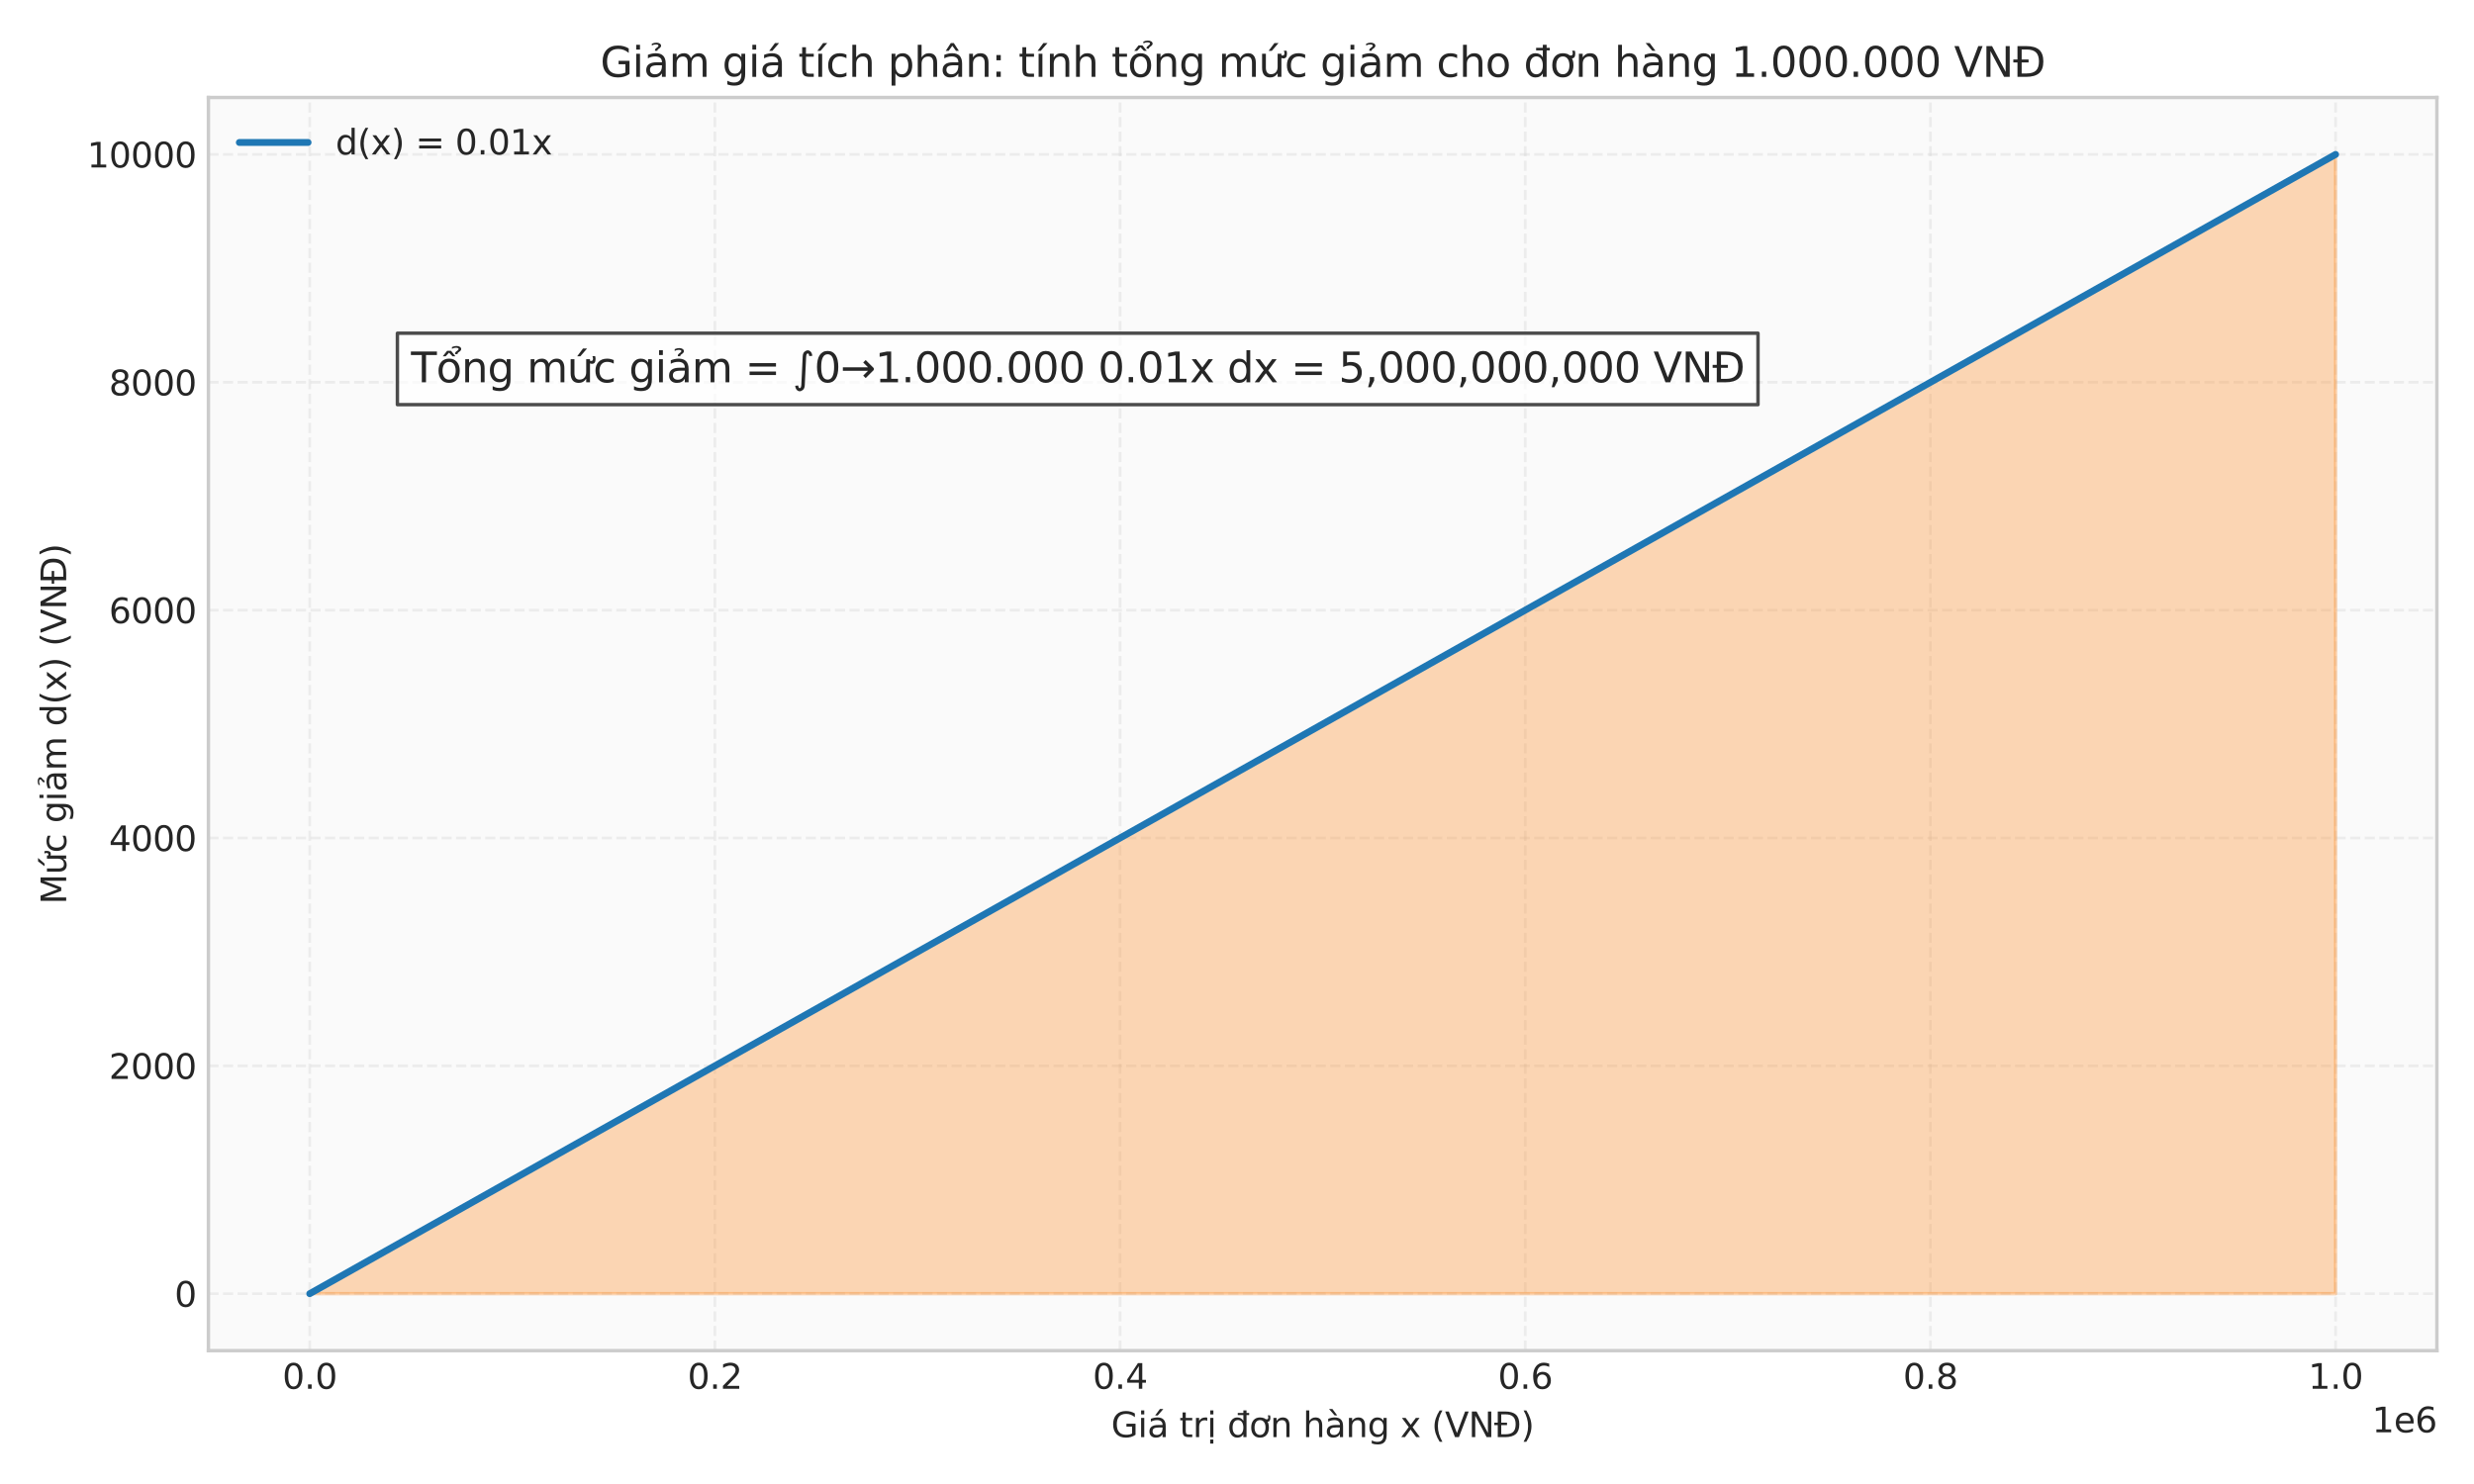 <?xml version="1.0" encoding="utf-8" standalone="no"?>
<!DOCTYPE svg PUBLIC "-//W3C//DTD SVG 1.1//EN"
  "http://www.w3.org/Graphics/SVG/1.1/DTD/svg11.dtd">
<svg xmlns:xlink="http://www.w3.org/1999/xlink" width="720pt" height="432pt" viewBox="0 0 720 432" xmlns="http://www.w3.org/2000/svg" version="1.1">
 <defs>
  <style type="text/css">*{stroke-linejoin: round; stroke-linecap: butt}</style>
 </defs>
 <g id="figure_1">
  <g id="patch_1">
   <path d="M 0 432 
L 720 432 
L 720 0 
L 0 0 
z
" style="fill: #ffffff"/>
  </g>
  <g id="axes_1">
   <g id="patch_2">
    <path d="M 60.656 393.18 
L 709.2 393.18 
L 709.2 28.376 
L 60.656 28.376 
z
" style="fill: #fafafa"/>
   </g>
   <g id="matplotlib.axis_1">
    <g id="xtick_1">
     <g id="line2d_1">
      <path d="M 90.136 393.18 
L 90.136 28.376 
" clip-path="url(#pb387851354)" style="fill: none; stroke-dasharray: 2.96,1.28; stroke-dashoffset: 0; stroke: #cccccc; stroke-opacity: 0.3; stroke-width: 0.8"/>
     </g>
     <g id="line2d_2"/>
     <g id="text_1">
      <!-- 0.0 -->
      <g style="fill: #262626" transform="translate(82.184 404.278) scale(0.1 -0.1)">
       <defs>
        <path id="DejaVuSans-30" d="M 2034 4250 
Q 1547 4250 1301 3770 
Q 1056 3291 1056 2328 
Q 1056 1369 1301 889 
Q 1547 409 2034 409 
Q 2525 409 2770 889 
Q 3016 1369 3016 2328 
Q 3016 3291 2770 3770 
Q 2525 4250 2034 4250 
z
M 2034 4750 
Q 2819 4750 3233 4129 
Q 3647 3509 3647 2328 
Q 3647 1150 3233 529 
Q 2819 -91 2034 -91 
Q 1250 -91 836 529 
Q 422 1150 422 2328 
Q 422 3509 836 4129 
Q 1250 4750 2034 4750 
z
" transform="scale(0.016)"/>
        <path id="DejaVuSans-2e" d="M 684 794 
L 1344 794 
L 1344 0 
L 684 0 
L 684 794 
z
" transform="scale(0.016)"/>
       </defs>
       <use xlink:href="#DejaVuSans-30"/>
       <use xlink:href="#DejaVuSans-2e" transform="translate(63.623 0)"/>
       <use xlink:href="#DejaVuSans-30" transform="translate(95.41 0)"/>
      </g>
     </g>
    </g>
    <g id="xtick_2">
     <g id="line2d_3">
      <path d="M 208.053 393.18 
L 208.053 28.376 
" clip-path="url(#pb387851354)" style="fill: none; stroke-dasharray: 2.96,1.28; stroke-dashoffset: 0; stroke: #cccccc; stroke-opacity: 0.3; stroke-width: 0.8"/>
     </g>
     <g id="line2d_4"/>
     <g id="text_2">
      <!-- 0.2 -->
      <g style="fill: #262626" transform="translate(200.101 404.278) scale(0.1 -0.1)">
       <defs>
        <path id="DejaVuSans-32" d="M 1228 531 
L 3431 531 
L 3431 0 
L 469 0 
L 469 531 
Q 828 903 1448 1529 
Q 2069 2156 2228 2338 
Q 2531 2678 2651 2914 
Q 2772 3150 2772 3378 
Q 2772 3750 2511 3984 
Q 2250 4219 1831 4219 
Q 1534 4219 1204 4116 
Q 875 4013 500 3803 
L 500 4441 
Q 881 4594 1212 4672 
Q 1544 4750 1819 4750 
Q 2544 4750 2975 4387 
Q 3406 4025 3406 3419 
Q 3406 3131 3298 2873 
Q 3191 2616 2906 2266 
Q 2828 2175 2409 1742 
Q 1991 1309 1228 531 
z
" transform="scale(0.016)"/>
       </defs>
       <use xlink:href="#DejaVuSans-30"/>
       <use xlink:href="#DejaVuSans-2e" transform="translate(63.623 0)"/>
       <use xlink:href="#DejaVuSans-32" transform="translate(95.41 0)"/>
      </g>
     </g>
    </g>
    <g id="xtick_3">
     <g id="line2d_5">
      <path d="M 325.97 393.18 
L 325.97 28.376 
" clip-path="url(#pb387851354)" style="fill: none; stroke-dasharray: 2.96,1.28; stroke-dashoffset: 0; stroke: #cccccc; stroke-opacity: 0.3; stroke-width: 0.8"/>
     </g>
     <g id="line2d_6"/>
     <g id="text_3">
      <!-- 0.4 -->
      <g style="fill: #262626" transform="translate(318.018 404.278) scale(0.1 -0.1)">
       <defs>
        <path id="DejaVuSans-34" d="M 2419 4116 
L 825 1625 
L 2419 1625 
L 2419 4116 
z
M 2253 4666 
L 3047 4666 
L 3047 1625 
L 3713 1625 
L 3713 1100 
L 3047 1100 
L 3047 0 
L 2419 0 
L 2419 1100 
L 313 1100 
L 313 1709 
L 2253 4666 
z
" transform="scale(0.016)"/>
       </defs>
       <use xlink:href="#DejaVuSans-30"/>
       <use xlink:href="#DejaVuSans-2e" transform="translate(63.623 0)"/>
       <use xlink:href="#DejaVuSans-34" transform="translate(95.41 0)"/>
      </g>
     </g>
    </g>
    <g id="xtick_4">
     <g id="line2d_7">
      <path d="M 443.887 393.18 
L 443.887 28.376 
" clip-path="url(#pb387851354)" style="fill: none; stroke-dasharray: 2.96,1.28; stroke-dashoffset: 0; stroke: #cccccc; stroke-opacity: 0.3; stroke-width: 0.8"/>
     </g>
     <g id="line2d_8"/>
     <g id="text_4">
      <!-- 0.6 -->
      <g style="fill: #262626" transform="translate(435.935 404.278) scale(0.1 -0.1)">
       <defs>
        <path id="DejaVuSans-36" d="M 2113 2584 
Q 1688 2584 1439 2293 
Q 1191 2003 1191 1497 
Q 1191 994 1439 701 
Q 1688 409 2113 409 
Q 2538 409 2786 701 
Q 3034 994 3034 1497 
Q 3034 2003 2786 2293 
Q 2538 2584 2113 2584 
z
M 3366 4563 
L 3366 3988 
Q 3128 4100 2886 4159 
Q 2644 4219 2406 4219 
Q 1781 4219 1451 3797 
Q 1122 3375 1075 2522 
Q 1259 2794 1537 2939 
Q 1816 3084 2150 3084 
Q 2853 3084 3261 2657 
Q 3669 2231 3669 1497 
Q 3669 778 3244 343 
Q 2819 -91 2113 -91 
Q 1303 -91 875 529 
Q 447 1150 447 2328 
Q 447 3434 972 4092 
Q 1497 4750 2381 4750 
Q 2619 4750 2861 4703 
Q 3103 4656 3366 4563 
z
" transform="scale(0.016)"/>
       </defs>
       <use xlink:href="#DejaVuSans-30"/>
       <use xlink:href="#DejaVuSans-2e" transform="translate(63.623 0)"/>
       <use xlink:href="#DejaVuSans-36" transform="translate(95.41 0)"/>
      </g>
     </g>
    </g>
    <g id="xtick_5">
     <g id="line2d_9">
      <path d="M 561.804 393.18 
L 561.804 28.376 
" clip-path="url(#pb387851354)" style="fill: none; stroke-dasharray: 2.96,1.28; stroke-dashoffset: 0; stroke: #cccccc; stroke-opacity: 0.3; stroke-width: 0.8"/>
     </g>
     <g id="line2d_10"/>
     <g id="text_5">
      <!-- 0.8 -->
      <g style="fill: #262626" transform="translate(553.852 404.278) scale(0.1 -0.1)">
       <defs>
        <path id="DejaVuSans-38" d="M 2034 2216 
Q 1584 2216 1326 1975 
Q 1069 1734 1069 1313 
Q 1069 891 1326 650 
Q 1584 409 2034 409 
Q 2484 409 2743 651 
Q 3003 894 3003 1313 
Q 3003 1734 2745 1975 
Q 2488 2216 2034 2216 
z
M 1403 2484 
Q 997 2584 770 2862 
Q 544 3141 544 3541 
Q 544 4100 942 4425 
Q 1341 4750 2034 4750 
Q 2731 4750 3128 4425 
Q 3525 4100 3525 3541 
Q 3525 3141 3298 2862 
Q 3072 2584 2669 2484 
Q 3125 2378 3379 2068 
Q 3634 1759 3634 1313 
Q 3634 634 3220 271 
Q 2806 -91 2034 -91 
Q 1263 -91 848 271 
Q 434 634 434 1313 
Q 434 1759 690 2068 
Q 947 2378 1403 2484 
z
M 1172 3481 
Q 1172 3119 1398 2916 
Q 1625 2713 2034 2713 
Q 2441 2713 2670 2916 
Q 2900 3119 2900 3481 
Q 2900 3844 2670 4047 
Q 2441 4250 2034 4250 
Q 1625 4250 1398 4047 
Q 1172 3844 1172 3481 
z
" transform="scale(0.016)"/>
       </defs>
       <use xlink:href="#DejaVuSans-30"/>
       <use xlink:href="#DejaVuSans-2e" transform="translate(63.623 0)"/>
       <use xlink:href="#DejaVuSans-38" transform="translate(95.41 0)"/>
      </g>
     </g>
    </g>
    <g id="xtick_6">
     <g id="line2d_11">
      <path d="M 679.721 393.18 
L 679.721 28.376 
" clip-path="url(#pb387851354)" style="fill: none; stroke-dasharray: 2.96,1.28; stroke-dashoffset: 0; stroke: #cccccc; stroke-opacity: 0.3; stroke-width: 0.8"/>
     </g>
     <g id="line2d_12"/>
     <g id="text_6">
      <!-- 1.0 -->
      <g style="fill: #262626" transform="translate(671.769 404.278) scale(0.1 -0.1)">
       <defs>
        <path id="DejaVuSans-31" d="M 794 531 
L 1825 531 
L 1825 4091 
L 703 3866 
L 703 4441 
L 1819 4666 
L 2450 4666 
L 2450 531 
L 3481 531 
L 3481 0 
L 794 0 
L 794 531 
z
" transform="scale(0.016)"/>
       </defs>
       <use xlink:href="#DejaVuSans-31"/>
       <use xlink:href="#DejaVuSans-2e" transform="translate(63.623 0)"/>
       <use xlink:href="#DejaVuSans-30" transform="translate(95.41 0)"/>
      </g>
     </g>
    </g>
    <g id="text_7">
     <!-- Giá trị đơn hàng x (VNĐ) -->
     <g style="fill: #262626" transform="translate(323.377 418.357) scale(0.1 -0.1)">
      <defs>
       <path id="DejaVuSans-47" d="M 3809 666 
L 3809 1919 
L 2778 1919 
L 2778 2438 
L 4434 2438 
L 4434 434 
Q 4069 175 3628 42 
Q 3188 -91 2688 -91 
Q 1594 -91 976 548 
Q 359 1188 359 2328 
Q 359 3472 976 4111 
Q 1594 4750 2688 4750 
Q 3144 4750 3555 4637 
Q 3966 4525 4313 4306 
L 4313 3634 
Q 3963 3931 3569 4081 
Q 3175 4231 2741 4231 
Q 1884 4231 1454 3753 
Q 1025 3275 1025 2328 
Q 1025 1384 1454 906 
Q 1884 428 2741 428 
Q 3075 428 3337 486 
Q 3600 544 3809 666 
z
" transform="scale(0.016)"/>
       <path id="DejaVuSans-69" d="M 603 3500 
L 1178 3500 
L 1178 0 
L 603 0 
L 603 3500 
z
M 603 4863 
L 1178 4863 
L 1178 4134 
L 603 4134 
L 603 4863 
z
" transform="scale(0.016)"/>
       <path id="DejaVuSans-e1" d="M 2194 1759 
Q 1497 1759 1228 1600 
Q 959 1441 959 1056 
Q 959 750 1161 570 
Q 1363 391 1709 391 
Q 2188 391 2477 730 
Q 2766 1069 2766 1631 
L 2766 1759 
L 2194 1759 
z
M 3341 1997 
L 3341 0 
L 2766 0 
L 2766 531 
Q 2569 213 2275 61 
Q 1981 -91 1556 -91 
Q 1019 -91 701 211 
Q 384 513 384 1019 
Q 384 1609 779 1909 
Q 1175 2209 1959 2209 
L 2766 2209 
L 2766 2266 
Q 2766 2663 2505 2880 
Q 2244 3097 1772 3097 
Q 1472 3097 1187 3025 
Q 903 2953 641 2809 
L 641 3341 
Q 956 3463 1253 3523 
Q 1550 3584 1831 3584 
Q 2591 3584 2966 3190 
Q 3341 2797 3341 1997 
z
M 2290 5119 
L 2912 5119 
L 1894 3944 
L 1415 3944 
L 2290 5119 
z
" transform="scale(0.016)"/>
       <path id="DejaVuSans-20" transform="scale(0.016)"/>
       <path id="DejaVuSans-74" d="M 1172 4494 
L 1172 3500 
L 2356 3500 
L 2356 3053 
L 1172 3053 
L 1172 1153 
Q 1172 725 1289 603 
Q 1406 481 1766 481 
L 2356 481 
L 2356 0 
L 1766 0 
Q 1100 0 847 248 
Q 594 497 594 1153 
L 594 3053 
L 172 3053 
L 172 3500 
L 594 3500 
L 594 4494 
L 1172 4494 
z
" transform="scale(0.016)"/>
       <path id="DejaVuSans-72" d="M 2631 2963 
Q 2534 3019 2420 3045 
Q 2306 3072 2169 3072 
Q 1681 3072 1420 2755 
Q 1159 2438 1159 1844 
L 1159 0 
L 581 0 
L 581 3500 
L 1159 3500 
L 1159 2956 
Q 1341 3275 1631 3429 
Q 1922 3584 2338 3584 
Q 2397 3584 2469 3576 
Q 2541 3569 2628 3553 
L 2631 2963 
z
" transform="scale(0.016)"/>
       <path id="DejaVuSans-1ecb" d="M 603 3500 
L 1178 3500 
L 1178 0 
L 603 0 
L 603 3500 
z
M 603 4863 
L 1178 4863 
L 1178 4134 
L 603 4134 
L 603 4863 
z
M 594 -441 
L 1169 -441 
L 1169 -1172 
L 594 -1172 
L 594 -441 
z
" transform="scale(0.016)"/>
       <path id="DejaVuSans-111" d="M 2906 2969 
L 2906 4013 
L 1888 4013 
L 1888 4403 
L 2906 4403 
L 2906 4863 
L 3481 4863 
L 3481 4403 
L 3963 4403 
L 3963 4013 
L 3481 4013 
L 3481 0 
L 2906 0 
L 2906 525 
Q 2725 213 2448 61 
Q 2172 -91 1784 -91 
Q 1150 -91 751 415 
Q 353 922 353 1747 
Q 353 2572 751 3078 
Q 1150 3584 1784 3584 
Q 2172 3584 2448 3432 
Q 2725 3281 2906 2969 
z
M 947 1747 
Q 947 1113 1208 752 
Q 1469 391 1925 391 
Q 2381 391 2643 752 
Q 2906 1113 2906 1747 
Q 2906 2381 2643 2742 
Q 2381 3103 1925 3103 
Q 1469 3103 1208 2742 
Q 947 2381 947 1747 
z
" transform="scale(0.016)"/>
       <path id="DejaVuSans-1a1" d="M 2622 3136 
L 2622 3508 
Q 2813 3367 2950 3300 
Q 3088 3233 3185 3233 
Q 3328 3233 3400 3319 
Q 3472 3405 3472 3573 
Q 3472 3673 3448 3770 
Q 3425 3867 3378 3964 
L 3794 3964 
Q 3825 3845 3840 3739 
Q 3856 3633 3856 3539 
Q 3856 3158 3720 2978 
Q 3585 2798 3294 2798 
Q 3144 2798 2980 2881 
Q 2816 2964 2622 3136 
z
M 1975 3097 
Q 1513 3097 1244 2736 
Q 975 2375 975 1747 
Q 975 1119 1242 758 
Q 1510 397 1975 397 
Q 2435 397 2703 759 
Q 2972 1122 2972 1747 
Q 2972 2369 2703 2733 
Q 2435 3097 1975 3097 
z
M 1975 3584 
Q 2725 3584 3153 3096 
Q 3582 2609 3582 1747 
Q 3582 888 3153 398 
Q 2725 -91 1975 -91 
Q 1222 -91 795 398 
Q 369 888 369 1747 
Q 369 2609 795 3096 
Q 1222 3584 1975 3584 
z
" transform="scale(0.016)"/>
       <path id="DejaVuSans-6e" d="M 3513 2113 
L 3513 0 
L 2938 0 
L 2938 2094 
Q 2938 2591 2744 2837 
Q 2550 3084 2163 3084 
Q 1697 3084 1428 2787 
Q 1159 2491 1159 1978 
L 1159 0 
L 581 0 
L 581 3500 
L 1159 3500 
L 1159 2956 
Q 1366 3272 1645 3428 
Q 1925 3584 2291 3584 
Q 2894 3584 3203 3211 
Q 3513 2838 3513 2113 
z
" transform="scale(0.016)"/>
       <path id="DejaVuSans-68" d="M 3513 2113 
L 3513 0 
L 2938 0 
L 2938 2094 
Q 2938 2591 2744 2837 
Q 2550 3084 2163 3084 
Q 1697 3084 1428 2787 
Q 1159 2491 1159 1978 
L 1159 0 
L 581 0 
L 581 4863 
L 1159 4863 
L 1159 2956 
Q 1366 3272 1645 3428 
Q 1925 3584 2291 3584 
Q 2894 3584 3203 3211 
Q 3513 2838 3513 2113 
z
" transform="scale(0.016)"/>
       <path id="DejaVuSans-e0" d="M 2194 1759 
Q 1497 1759 1228 1600 
Q 959 1441 959 1056 
Q 959 750 1161 570 
Q 1363 391 1709 391 
Q 2188 391 2477 730 
Q 2766 1069 2766 1631 
L 2766 1759 
L 2194 1759 
z
M 3341 1997 
L 3341 0 
L 2766 0 
L 2766 531 
Q 2569 213 2275 61 
Q 1981 -91 1556 -91 
Q 1019 -91 701 211 
Q 384 513 384 1019 
Q 384 1609 779 1909 
Q 1175 2209 1959 2209 
L 2766 2209 
L 2766 2266 
Q 2766 2663 2505 2880 
Q 2244 3097 1772 3097 
Q 1472 3097 1187 3025 
Q 903 2953 641 2809 
L 641 3341 
Q 956 3463 1253 3523 
Q 1550 3584 1831 3584 
Q 2591 3584 2966 3190 
Q 3341 2797 3341 1997 
z
M 1403 5119 
L 2284 3950 
L 1806 3950 
L 787 5119 
L 1403 5119 
z
" transform="scale(0.016)"/>
       <path id="DejaVuSans-67" d="M 2906 1791 
Q 2906 2416 2648 2759 
Q 2391 3103 1925 3103 
Q 1463 3103 1205 2759 
Q 947 2416 947 1791 
Q 947 1169 1205 825 
Q 1463 481 1925 481 
Q 2391 481 2648 825 
Q 2906 1169 2906 1791 
z
M 3481 434 
Q 3481 -459 3084 -895 
Q 2688 -1331 1869 -1331 
Q 1566 -1331 1297 -1286 
Q 1028 -1241 775 -1147 
L 775 -588 
Q 1028 -725 1275 -790 
Q 1522 -856 1778 -856 
Q 2344 -856 2625 -561 
Q 2906 -266 2906 331 
L 2906 616 
Q 2728 306 2450 153 
Q 2172 0 1784 0 
Q 1141 0 747 490 
Q 353 981 353 1791 
Q 353 2603 747 3093 
Q 1141 3584 1784 3584 
Q 2172 3584 2450 3431 
Q 2728 3278 2906 2969 
L 2906 3500 
L 3481 3500 
L 3481 434 
z
" transform="scale(0.016)"/>
       <path id="DejaVuSans-78" d="M 3513 3500 
L 2247 1797 
L 3578 0 
L 2900 0 
L 1881 1375 
L 863 0 
L 184 0 
L 1544 1831 
L 300 3500 
L 978 3500 
L 1906 2253 
L 2834 3500 
L 3513 3500 
z
" transform="scale(0.016)"/>
       <path id="DejaVuSans-28" d="M 1984 4856 
Q 1566 4138 1362 3434 
Q 1159 2731 1159 2009 
Q 1159 1288 1364 580 
Q 1569 -128 1984 -844 
L 1484 -844 
Q 1016 -109 783 600 
Q 550 1309 550 2009 
Q 550 2706 781 3412 
Q 1013 4119 1484 4856 
L 1984 4856 
z
" transform="scale(0.016)"/>
       <path id="DejaVuSans-56" d="M 1831 0 
L 50 4666 
L 709 4666 
L 2188 738 
L 3669 4666 
L 4325 4666 
L 2547 0 
L 1831 0 
z
" transform="scale(0.016)"/>
       <path id="DejaVuSans-4e" d="M 628 4666 
L 1478 4666 
L 3547 763 
L 3547 4666 
L 4159 4666 
L 4159 0 
L 3309 0 
L 1241 3903 
L 1241 0 
L 628 0 
L 628 4666 
z
" transform="scale(0.016)"/>
       <path id="DejaVuSans-110" d="M 659 4666 
L 1959 4666 
Q 3313 4666 3947 4102 
Q 4581 3538 4581 2338 
Q 4581 1131 3945 565 
Q 3309 0 1959 0 
L 659 0 
L 659 2188 
L 31 2188 
L 31 2638 
L 659 2638 
L 659 4666 
z
M 1294 4147 
L 1294 2638 
L 2344 2638 
L 2344 2188 
L 1294 2188 
L 1294 519 
L 2053 519 
Q 3019 519 3467 956 
Q 3916 1394 3916 2338 
Q 3916 3275 3467 3711 
Q 3019 4147 2053 4147 
L 1294 4147 
z
" transform="scale(0.016)"/>
       <path id="DejaVuSans-29" d="M 513 4856 
L 1013 4856 
Q 1481 4119 1714 3412 
Q 1947 2706 1947 2009 
Q 1947 1309 1714 600 
Q 1481 -109 1013 -844 
L 513 -844 
Q 928 -128 1133 580 
Q 1338 1288 1338 2009 
Q 1338 2731 1133 3434 
Q 928 4138 513 4856 
z
" transform="scale(0.016)"/>
      </defs>
      <use xlink:href="#DejaVuSans-47"/>
      <use xlink:href="#DejaVuSans-69" transform="translate(77.49 0)"/>
      <use xlink:href="#DejaVuSans-e1" transform="translate(105.273 0)"/>
      <use xlink:href="#DejaVuSans-20" transform="translate(166.553 0)"/>
      <use xlink:href="#DejaVuSans-74" transform="translate(198.34 0)"/>
      <use xlink:href="#DejaVuSans-72" transform="translate(237.549 0)"/>
      <use xlink:href="#DejaVuSans-1ecb" transform="translate(278.662 0)"/>
      <use xlink:href="#DejaVuSans-20" transform="translate(306.445 0)"/>
      <use xlink:href="#DejaVuSans-111" transform="translate(338.232 0)"/>
      <use xlink:href="#DejaVuSans-1a1" transform="translate(401.709 0)"/>
      <use xlink:href="#DejaVuSans-6e" transform="translate(462.891 0)"/>
      <use xlink:href="#DejaVuSans-20" transform="translate(526.27 0)"/>
      <use xlink:href="#DejaVuSans-68" transform="translate(558.057 0)"/>
      <use xlink:href="#DejaVuSans-e0" transform="translate(621.436 0)"/>
      <use xlink:href="#DejaVuSans-6e" transform="translate(682.715 0)"/>
      <use xlink:href="#DejaVuSans-67" transform="translate(746.094 0)"/>
      <use xlink:href="#DejaVuSans-20" transform="translate(809.57 0)"/>
      <use xlink:href="#DejaVuSans-78" transform="translate(841.357 0)"/>
      <use xlink:href="#DejaVuSans-20" transform="translate(900.537 0)"/>
      <use xlink:href="#DejaVuSans-28" transform="translate(932.324 0)"/>
      <use xlink:href="#DejaVuSans-56" transform="translate(971.338 0)"/>
      <use xlink:href="#DejaVuSans-4e" transform="translate(1039.746 0)"/>
      <use xlink:href="#DejaVuSans-110" transform="translate(1114.551 0)"/>
      <use xlink:href="#DejaVuSans-29" transform="translate(1192.041 0)"/>
     </g>
    </g>
    <g id="text_8">
     <!-- 1e6 -->
     <g style="fill: #262626" transform="translate(690.322 416.957) scale(0.1 -0.1)">
      <defs>
       <path id="DejaVuSans-65" d="M 3597 1894 
L 3597 1613 
L 953 1613 
Q 991 1019 1311 708 
Q 1631 397 2203 397 
Q 2534 397 2845 478 
Q 3156 559 3463 722 
L 3463 178 
Q 3153 47 2828 -22 
Q 2503 -91 2169 -91 
Q 1331 -91 842 396 
Q 353 884 353 1716 
Q 353 2575 817 3079 
Q 1281 3584 2069 3584 
Q 2775 3584 3186 3129 
Q 3597 2675 3597 1894 
z
M 3022 2063 
Q 3016 2534 2758 2815 
Q 2500 3097 2075 3097 
Q 1594 3097 1305 2825 
Q 1016 2553 972 2059 
L 3022 2063 
z
" transform="scale(0.016)"/>
      </defs>
      <use xlink:href="#DejaVuSans-31"/>
      <use xlink:href="#DejaVuSans-65" transform="translate(63.623 0)"/>
      <use xlink:href="#DejaVuSans-36" transform="translate(125.146 0)"/>
     </g>
    </g>
   </g>
   <g id="matplotlib.axis_2">
    <g id="ytick_1">
     <g id="line2d_13">
      <path d="M 60.656 376.598 
L 709.2 376.598 
" clip-path="url(#pb387851354)" style="fill: none; stroke-dasharray: 2.96,1.28; stroke-dashoffset: 0; stroke: #cccccc; stroke-opacity: 0.3; stroke-width: 0.8"/>
     </g>
     <g id="line2d_14"/>
     <g id="text_9">
      <!-- 0 -->
      <g style="fill: #262626" transform="translate(50.794 380.397) scale(0.1 -0.1)">
       <use xlink:href="#DejaVuSans-30"/>
      </g>
     </g>
    </g>
    <g id="ytick_2">
     <g id="line2d_15">
      <path d="M 60.656 310.27 
L 709.2 310.27 
" clip-path="url(#pb387851354)" style="fill: none; stroke-dasharray: 2.96,1.28; stroke-dashoffset: 0; stroke: #cccccc; stroke-opacity: 0.3; stroke-width: 0.8"/>
     </g>
     <g id="line2d_16"/>
     <g id="text_10">
      <!-- 2000 -->
      <g style="fill: #262626" transform="translate(31.706 314.069) scale(0.1 -0.1)">
       <use xlink:href="#DejaVuSans-32"/>
       <use xlink:href="#DejaVuSans-30" transform="translate(63.623 0)"/>
       <use xlink:href="#DejaVuSans-30" transform="translate(127.246 0)"/>
       <use xlink:href="#DejaVuSans-30" transform="translate(190.869 0)"/>
      </g>
     </g>
    </g>
    <g id="ytick_3">
     <g id="line2d_17">
      <path d="M 60.656 243.942 
L 709.2 243.942 
" clip-path="url(#pb387851354)" style="fill: none; stroke-dasharray: 2.96,1.28; stroke-dashoffset: 0; stroke: #cccccc; stroke-opacity: 0.3; stroke-width: 0.8"/>
     </g>
     <g id="line2d_18"/>
     <g id="text_11">
      <!-- 4000 -->
      <g style="fill: #262626" transform="translate(31.706 247.741) scale(0.1 -0.1)">
       <use xlink:href="#DejaVuSans-34"/>
       <use xlink:href="#DejaVuSans-30" transform="translate(63.623 0)"/>
       <use xlink:href="#DejaVuSans-30" transform="translate(127.246 0)"/>
       <use xlink:href="#DejaVuSans-30" transform="translate(190.869 0)"/>
      </g>
     </g>
    </g>
    <g id="ytick_4">
     <g id="line2d_19">
      <path d="M 60.656 177.614 
L 709.2 177.614 
" clip-path="url(#pb387851354)" style="fill: none; stroke-dasharray: 2.96,1.28; stroke-dashoffset: 0; stroke: #cccccc; stroke-opacity: 0.3; stroke-width: 0.8"/>
     </g>
     <g id="line2d_20"/>
     <g id="text_12">
      <!-- 6000 -->
      <g style="fill: #262626" transform="translate(31.706 181.413) scale(0.1 -0.1)">
       <use xlink:href="#DejaVuSans-36"/>
       <use xlink:href="#DejaVuSans-30" transform="translate(63.623 0)"/>
       <use xlink:href="#DejaVuSans-30" transform="translate(127.246 0)"/>
       <use xlink:href="#DejaVuSans-30" transform="translate(190.869 0)"/>
      </g>
     </g>
    </g>
    <g id="ytick_5">
     <g id="line2d_21">
      <path d="M 60.656 111.286 
L 709.2 111.286 
" clip-path="url(#pb387851354)" style="fill: none; stroke-dasharray: 2.96,1.28; stroke-dashoffset: 0; stroke: #cccccc; stroke-opacity: 0.3; stroke-width: 0.8"/>
     </g>
     <g id="line2d_22"/>
     <g id="text_13">
      <!-- 8000 -->
      <g style="fill: #262626" transform="translate(31.706 115.085) scale(0.1 -0.1)">
       <use xlink:href="#DejaVuSans-38"/>
       <use xlink:href="#DejaVuSans-30" transform="translate(63.623 0)"/>
       <use xlink:href="#DejaVuSans-30" transform="translate(127.246 0)"/>
       <use xlink:href="#DejaVuSans-30" transform="translate(190.869 0)"/>
      </g>
     </g>
    </g>
    <g id="ytick_6">
     <g id="line2d_23">
      <path d="M 60.656 44.958 
L 709.2 44.958 
" clip-path="url(#pb387851354)" style="fill: none; stroke-dasharray: 2.96,1.28; stroke-dashoffset: 0; stroke: #cccccc; stroke-opacity: 0.3; stroke-width: 0.8"/>
     </g>
     <g id="line2d_24"/>
     <g id="text_14">
      <!-- 10000 -->
      <g style="fill: #262626" transform="translate(25.344 48.757) scale(0.1 -0.1)">
       <use xlink:href="#DejaVuSans-31"/>
       <use xlink:href="#DejaVuSans-30" transform="translate(63.623 0)"/>
       <use xlink:href="#DejaVuSans-30" transform="translate(127.246 0)"/>
       <use xlink:href="#DejaVuSans-30" transform="translate(190.869 0)"/>
       <use xlink:href="#DejaVuSans-30" transform="translate(254.492 0)"/>
      </g>
     </g>
    </g>
    <g id="text_15">
     <!-- Mức giảm d(x) (VNĐ) -->
     <g style="fill: #262626" transform="translate(19.264 263.247) rotate(-90) scale(0.1 -0.1)">
      <defs>
       <path id="DejaVuSans-4d" d="M 628 4666 
L 1569 4666 
L 2759 1491 
L 3956 4666 
L 4897 4666 
L 4897 0 
L 4281 0 
L 4281 4097 
L 3078 897 
L 2444 897 
L 1241 4097 
L 1241 0 
L 628 0 
L 628 4666 
z
" transform="scale(0.016)"/>
       <path id="DejaVuSans-1ee9" d="M 2418 5119 
L 3040 5119 
L 2022 3944 
L 1543 3944 
L 2418 5119 
z
M 3094 3136 
L 3094 3508 
Q 3285 3367 3422 3300 
Q 3560 3233 3657 3233 
Q 3800 3233 3872 3319 
Q 3944 3405 3944 3573 
Q 3944 3673 3920 3770 
Q 3897 3867 3850 3964 
L 4266 3964 
Q 4297 3845 4312 3739 
Q 4328 3633 4328 3539 
Q 4328 3158 4192 2978 
Q 4057 2798 3766 2798 
Q 3616 2798 3452 2881 
Q 3288 2964 3094 3136 
z
M 552 1381 
L 552 3500 
L 1127 3500 
L 1127 1403 
Q 1127 906 1320 657 
Q 1514 409 1902 409 
Q 2367 409 2637 706 
Q 2908 1003 2908 1516 
L 2908 3500 
L 3483 3500 
L 3483 0 
L 2908 0 
L 2908 538 
Q 2699 219 2422 64 
Q 2146 -91 1780 -91 
Q 1177 -91 864 284 
Q 552 659 552 1381 
z
M 1999 3584 
L 1999 3584 
z
" transform="scale(0.016)"/>
       <path id="DejaVuSans-63" d="M 3122 3366 
L 3122 2828 
Q 2878 2963 2633 3030 
Q 2388 3097 2138 3097 
Q 1578 3097 1268 2742 
Q 959 2388 959 1747 
Q 959 1106 1268 751 
Q 1578 397 2138 397 
Q 2388 397 2633 464 
Q 2878 531 3122 666 
L 3122 134 
Q 2881 22 2623 -34 
Q 2366 -91 2075 -91 
Q 1284 -91 818 406 
Q 353 903 353 1747 
Q 353 2603 823 3093 
Q 1294 3584 2113 3584 
Q 2378 3584 2631 3529 
Q 2884 3475 3122 3366 
z
" transform="scale(0.016)"/>
       <path id="DejaVuSans-1ea3" d="M 2194 1759 
Q 1497 1759 1228 1600 
Q 959 1441 959 1056 
Q 959 750 1161 570 
Q 1363 391 1709 391 
Q 2188 391 2477 730 
Q 2766 1069 2766 1631 
L 2766 1759 
L 2194 1759 
z
M 3341 1997 
L 3341 0 
L 2766 0 
L 2766 531 
Q 2569 213 2275 61 
Q 1981 -91 1556 -91 
Q 1019 -91 701 211 
Q 384 513 384 1019 
Q 384 1609 779 1909 
Q 1175 2209 1959 2209 
L 2766 2209 
L 2766 2266 
Q 2766 2663 2505 2880 
Q 2244 3097 1772 3097 
Q 1472 3097 1187 3025 
Q 903 2953 641 2809 
L 641 3341 
Q 956 3463 1253 3523 
Q 1550 3584 1831 3584 
Q 2591 3584 2966 3190 
Q 3341 2797 3341 1997 
z
M 1236 5025 
Q 1586 5184 1914 5184 
Q 2239 5184 2437 5051 
Q 2636 4919 2636 4709 
Q 2636 4519 2361 4316 
L 2223 4216 
Q 2114 4134 2102 4106 
Q 2080 4056 2080 3956 
L 1708 3956 
L 1708 3994 
Q 1708 4119 1755 4203 
Q 1802 4288 1961 4403 
L 2102 4509 
Q 2245 4616 2245 4741 
Q 2245 4806 2148 4862 
Q 2052 4919 1830 4919 
Q 1548 4919 1236 4756 
L 1236 5025 
z
" transform="scale(0.016)"/>
       <path id="DejaVuSans-6d" d="M 3328 2828 
Q 3544 3216 3844 3400 
Q 4144 3584 4550 3584 
Q 5097 3584 5394 3201 
Q 5691 2819 5691 2113 
L 5691 0 
L 5113 0 
L 5113 2094 
Q 5113 2597 4934 2840 
Q 4756 3084 4391 3084 
Q 3944 3084 3684 2787 
Q 3425 2491 3425 1978 
L 3425 0 
L 2847 0 
L 2847 2094 
Q 2847 2600 2669 2842 
Q 2491 3084 2119 3084 
Q 1678 3084 1418 2786 
Q 1159 2488 1159 1978 
L 1159 0 
L 581 0 
L 581 3500 
L 1159 3500 
L 1159 2956 
Q 1356 3278 1631 3431 
Q 1906 3584 2284 3584 
Q 2666 3584 2933 3390 
Q 3200 3197 3328 2828 
z
" transform="scale(0.016)"/>
       <path id="DejaVuSans-64" d="M 2906 2969 
L 2906 4863 
L 3481 4863 
L 3481 0 
L 2906 0 
L 2906 525 
Q 2725 213 2448 61 
Q 2172 -91 1784 -91 
Q 1150 -91 751 415 
Q 353 922 353 1747 
Q 353 2572 751 3078 
Q 1150 3584 1784 3584 
Q 2172 3584 2448 3432 
Q 2725 3281 2906 2969 
z
M 947 1747 
Q 947 1113 1208 752 
Q 1469 391 1925 391 
Q 2381 391 2643 752 
Q 2906 1113 2906 1747 
Q 2906 2381 2643 2742 
Q 2381 3103 1925 3103 
Q 1469 3103 1208 2742 
Q 947 2381 947 1747 
z
" transform="scale(0.016)"/>
      </defs>
      <use xlink:href="#DejaVuSans-4d"/>
      <use xlink:href="#DejaVuSans-1ee9" transform="translate(86.279 0)"/>
      <use xlink:href="#DejaVuSans-63" transform="translate(149.658 0)"/>
      <use xlink:href="#DejaVuSans-20" transform="translate(204.639 0)"/>
      <use xlink:href="#DejaVuSans-67" transform="translate(236.426 0)"/>
      <use xlink:href="#DejaVuSans-69" transform="translate(299.902 0)"/>
      <use xlink:href="#DejaVuSans-1ea3" transform="translate(327.686 0)"/>
      <use xlink:href="#DejaVuSans-6d" transform="translate(388.965 0)"/>
      <use xlink:href="#DejaVuSans-20" transform="translate(486.377 0)"/>
      <use xlink:href="#DejaVuSans-64" transform="translate(518.164 0)"/>
      <use xlink:href="#DejaVuSans-28" transform="translate(581.641 0)"/>
      <use xlink:href="#DejaVuSans-78" transform="translate(620.654 0)"/>
      <use xlink:href="#DejaVuSans-29" transform="translate(679.834 0)"/>
      <use xlink:href="#DejaVuSans-20" transform="translate(718.848 0)"/>
      <use xlink:href="#DejaVuSans-28" transform="translate(750.635 0)"/>
      <use xlink:href="#DejaVuSans-56" transform="translate(789.648 0)"/>
      <use xlink:href="#DejaVuSans-4e" transform="translate(858.057 0)"/>
      <use xlink:href="#DejaVuSans-110" transform="translate(932.861 0)"/>
      <use xlink:href="#DejaVuSans-29" transform="translate(1010.352 0)"/>
     </g>
    </g>
   </g>
   <g id="FillBetweenPolyCollection_1">
    <defs>
     <path id="m4d10ff34a5" d="M 90.136 -55.402 
L 90.136 -55.402 
L 91.317 -56.067 
L 92.499 -56.731 
L 93.68 -57.396 
L 94.862 -58.06 
L 96.043 -58.725 
L 97.225 -59.39 
L 98.406 -60.054 
L 99.588 -60.719 
L 100.769 -61.383 
L 101.951 -62.048 
L 103.132 -62.713 
L 104.314 -63.377 
L 105.495 -64.042 
L 106.677 -64.707 
L 107.859 -65.371 
L 109.04 -66.036 
L 110.222 -66.7 
L 111.403 -67.365 
L 112.585 -68.03 
L 113.766 -68.694 
L 114.948 -69.359 
L 116.129 -70.023 
L 117.311 -70.688 
L 118.492 -71.353 
L 119.674 -72.017 
L 120.855 -72.682 
L 122.037 -73.346 
L 123.218 -74.011 
L 124.4 -74.676 
L 125.582 -75.34 
L 126.763 -76.005 
L 127.945 -76.669 
L 129.126 -77.334 
L 130.308 -77.999 
L 131.489 -78.663 
L 132.671 -79.328 
L 133.852 -79.993 
L 135.034 -80.657 
L 136.215 -81.322 
L 137.397 -81.986 
L 138.578 -82.651 
L 139.76 -83.316 
L 140.941 -83.98 
L 142.123 -84.645 
L 143.305 -85.309 
L 144.486 -85.974 
L 145.668 -86.639 
L 146.849 -87.303 
L 148.031 -87.968 
L 149.212 -88.632 
L 150.394 -89.297 
L 151.575 -89.962 
L 152.757 -90.626 
L 153.938 -91.291 
L 155.12 -91.955 
L 156.301 -92.62 
L 157.483 -93.285 
L 158.664 -93.949 
L 159.846 -94.614 
L 161.028 -95.279 
L 162.209 -95.943 
L 163.391 -96.608 
L 164.572 -97.272 
L 165.754 -97.937 
L 166.935 -98.602 
L 168.117 -99.266 
L 169.298 -99.931 
L 170.48 -100.595 
L 171.661 -101.26 
L 172.843 -101.925 
L 174.024 -102.589 
L 175.206 -103.254 
L 176.387 -103.918 
L 177.569 -104.583 
L 178.751 -105.248 
L 179.932 -105.912 
L 181.114 -106.577 
L 182.295 -107.241 
L 183.477 -107.906 
L 184.658 -108.571 
L 185.84 -109.235 
L 187.021 -109.9 
L 188.203 -110.565 
L 189.384 -111.229 
L 190.566 -111.894 
L 191.747 -112.558 
L 192.929 -113.223 
L 194.11 -113.888 
L 195.292 -114.552 
L 196.474 -115.217 
L 197.655 -115.881 
L 198.837 -116.546 
L 200.018 -117.211 
L 201.2 -117.875 
L 202.381 -118.54 
L 203.563 -119.204 
L 204.744 -119.869 
L 205.926 -120.534 
L 207.107 -121.198 
L 208.289 -121.863 
L 209.47 -122.527 
L 210.652 -123.192 
L 211.833 -123.857 
L 213.015 -124.521 
L 214.197 -125.186 
L 215.378 -125.851 
L 216.56 -126.515 
L 217.741 -127.18 
L 218.923 -127.844 
L 220.104 -128.509 
L 221.286 -129.174 
L 222.467 -129.838 
L 223.649 -130.503 
L 224.83 -131.167 
L 226.012 -131.832 
L 227.193 -132.497 
L 228.375 -133.161 
L 229.556 -133.826 
L 230.738 -134.49 
L 231.92 -135.155 
L 233.101 -135.82 
L 234.283 -136.484 
L 235.464 -137.149 
L 236.646 -137.813 
L 237.827 -138.478 
L 239.009 -139.143 
L 240.19 -139.807 
L 241.372 -140.472 
L 242.553 -141.137 
L 243.735 -141.801 
L 244.916 -142.466 
L 246.098 -143.13 
L 247.279 -143.795 
L 248.461 -144.46 
L 249.643 -145.124 
L 250.824 -145.789 
L 252.006 -146.453 
L 253.187 -147.118 
L 254.369 -147.783 
L 255.55 -148.447 
L 256.732 -149.112 
L 257.913 -149.776 
L 259.095 -150.441 
L 260.276 -151.106 
L 261.458 -151.77 
L 262.639 -152.435 
L 263.821 -153.099 
L 265.002 -153.764 
L 266.184 -154.429 
L 267.366 -155.093 
L 268.547 -155.758 
L 269.729 -156.423 
L 270.91 -157.087 
L 272.092 -157.752 
L 273.273 -158.416 
L 274.455 -159.081 
L 275.636 -159.746 
L 276.818 -160.41 
L 277.999 -161.075 
L 279.181 -161.739 
L 280.362 -162.404 
L 281.544 -163.069 
L 282.725 -163.733 
L 283.907 -164.398 
L 285.089 -165.062 
L 286.27 -165.727 
L 287.452 -166.392 
L 288.633 -167.056 
L 289.815 -167.721 
L 290.996 -168.385 
L 292.178 -169.05 
L 293.359 -169.715 
L 294.541 -170.379 
L 295.722 -171.044 
L 296.904 -171.709 
L 298.085 -172.373 
L 299.267 -173.038 
L 300.448 -173.702 
L 301.63 -174.367 
L 302.812 -175.032 
L 303.993 -175.696 
L 305.175 -176.361 
L 306.356 -177.025 
L 307.538 -177.69 
L 308.719 -178.355 
L 309.901 -179.019 
L 311.082 -179.684 
L 312.264 -180.348 
L 313.445 -181.013 
L 314.627 -181.678 
L 315.808 -182.342 
L 316.99 -183.007 
L 318.171 -183.671 
L 319.353 -184.336 
L 320.535 -185.001 
L 321.716 -185.665 
L 322.898 -186.33 
L 324.079 -186.995 
L 325.261 -187.659 
L 326.442 -188.324 
L 327.624 -188.988 
L 328.805 -189.653 
L 329.987 -190.318 
L 331.168 -190.982 
L 332.35 -191.647 
L 333.531 -192.311 
L 334.713 -192.976 
L 335.894 -193.641 
L 337.076 -194.305 
L 338.258 -194.97 
L 339.439 -195.634 
L 340.621 -196.299 
L 341.802 -196.964 
L 342.984 -197.628 
L 344.165 -198.293 
L 345.347 -198.957 
L 346.528 -199.622 
L 347.71 -200.287 
L 348.891 -200.951 
L 350.073 -201.616 
L 351.254 -202.281 
L 352.436 -202.945 
L 353.617 -203.61 
L 354.799 -204.274 
L 355.981 -204.939 
L 357.162 -205.604 
L 358.344 -206.268 
L 359.525 -206.933 
L 360.707 -207.597 
L 361.888 -208.262 
L 363.07 -208.927 
L 364.251 -209.591 
L 365.433 -210.256 
L 366.614 -210.92 
L 367.796 -211.585 
L 368.977 -212.25 
L 370.159 -212.914 
L 371.34 -213.579 
L 372.522 -214.243 
L 373.704 -214.908 
L 374.885 -215.573 
L 376.067 -216.237 
L 377.248 -216.902 
L 378.43 -217.567 
L 379.611 -218.231 
L 380.793 -218.896 
L 381.974 -219.56 
L 383.156 -220.225 
L 384.337 -220.89 
L 385.519 -221.554 
L 386.7 -222.219 
L 387.882 -222.883 
L 389.063 -223.548 
L 390.245 -224.213 
L 391.427 -224.877 
L 392.608 -225.542 
L 393.79 -226.206 
L 394.971 -226.871 
L 396.153 -227.536 
L 397.334 -228.2 
L 398.516 -228.865 
L 399.697 -229.529 
L 400.879 -230.194 
L 402.06 -230.859 
L 403.242 -231.523 
L 404.423 -232.188 
L 405.605 -232.853 
L 406.786 -233.517 
L 407.968 -234.182 
L 409.15 -234.846 
L 410.331 -235.511 
L 411.513 -236.176 
L 412.694 -236.84 
L 413.876 -237.505 
L 415.057 -238.169 
L 416.239 -238.834 
L 417.42 -239.499 
L 418.602 -240.163 
L 419.783 -240.828 
L 420.965 -241.492 
L 422.146 -242.157 
L 423.328 -242.822 
L 424.509 -243.486 
L 425.691 -244.151 
L 426.873 -244.815 
L 428.054 -245.48 
L 429.236 -246.145 
L 430.417 -246.809 
L 431.599 -247.474 
L 432.78 -248.139 
L 433.962 -248.803 
L 435.143 -249.468 
L 436.325 -250.132 
L 437.506 -250.797 
L 438.688 -251.462 
L 439.869 -252.126 
L 441.051 -252.791 
L 442.233 -253.455 
L 443.414 -254.12 
L 444.596 -254.785 
L 445.777 -255.449 
L 446.959 -256.114 
L 448.14 -256.778 
L 449.322 -257.443 
L 450.503 -258.108 
L 451.685 -258.772 
L 452.866 -259.437 
L 454.048 -260.101 
L 455.229 -260.766 
L 456.411 -261.431 
L 457.592 -262.095 
L 458.774 -262.76 
L 459.956 -263.425 
L 461.137 -264.089 
L 462.319 -264.754 
L 463.5 -265.418 
L 464.682 -266.083 
L 465.863 -266.748 
L 467.045 -267.412 
L 468.226 -268.077 
L 469.408 -268.741 
L 470.589 -269.406 
L 471.771 -270.071 
L 472.952 -270.735 
L 474.134 -271.4 
L 475.315 -272.064 
L 476.497 -272.729 
L 477.679 -273.394 
L 478.86 -274.058 
L 480.042 -274.723 
L 481.223 -275.387 
L 482.405 -276.052 
L 483.586 -276.717 
L 484.768 -277.381 
L 485.949 -278.046 
L 487.131 -278.711 
L 488.312 -279.375 
L 489.494 -280.04 
L 490.675 -280.704 
L 491.857 -281.369 
L 493.038 -282.034 
L 494.22 -282.698 
L 495.402 -283.363 
L 496.583 -284.027 
L 497.765 -284.692 
L 498.946 -285.357 
L 500.128 -286.021 
L 501.309 -286.686 
L 502.491 -287.35 
L 503.672 -288.015 
L 504.854 -288.68 
L 506.035 -289.344 
L 507.217 -290.009 
L 508.398 -290.673 
L 509.58 -291.338 
L 510.761 -292.003 
L 511.943 -292.667 
L 513.125 -293.332 
L 514.306 -293.997 
L 515.488 -294.661 
L 516.669 -295.326 
L 517.851 -295.99 
L 519.032 -296.655 
L 520.214 -297.32 
L 521.395 -297.984 
L 522.577 -298.649 
L 523.758 -299.313 
L 524.94 -299.978 
L 526.121 -300.643 
L 527.303 -301.307 
L 528.484 -301.972 
L 529.666 -302.636 
L 530.848 -303.301 
L 532.029 -303.966 
L 533.211 -304.63 
L 534.392 -305.295 
L 535.574 -305.959 
L 536.755 -306.624 
L 537.937 -307.289 
L 539.118 -307.953 
L 540.3 -308.618 
L 541.481 -309.283 
L 542.663 -309.947 
L 543.844 -310.612 
L 545.026 -311.276 
L 546.207 -311.941 
L 547.389 -312.606 
L 548.571 -313.27 
L 549.752 -313.935 
L 550.934 -314.599 
L 552.115 -315.264 
L 553.297 -315.929 
L 554.478 -316.593 
L 555.66 -317.258 
L 556.841 -317.922 
L 558.023 -318.587 
L 559.204 -319.252 
L 560.386 -319.916 
L 561.567 -320.581 
L 562.749 -321.245 
L 563.93 -321.91 
L 565.112 -322.575 
L 566.294 -323.239 
L 567.475 -323.904 
L 568.657 -324.569 
L 569.838 -325.233 
L 571.02 -325.898 
L 572.201 -326.562 
L 573.383 -327.227 
L 574.564 -327.892 
L 575.746 -328.556 
L 576.927 -329.221 
L 578.109 -329.885 
L 579.29 -330.55 
L 580.472 -331.215 
L 581.653 -331.879 
L 582.835 -332.544 
L 584.017 -333.208 
L 585.198 -333.873 
L 586.38 -334.538 
L 587.561 -335.202 
L 588.743 -335.867 
L 589.924 -336.531 
L 591.106 -337.196 
L 592.287 -337.861 
L 593.469 -338.525 
L 594.65 -339.19 
L 595.832 -339.855 
L 597.013 -340.519 
L 598.195 -341.184 
L 599.376 -341.848 
L 600.558 -342.513 
L 601.74 -343.178 
L 602.921 -343.842 
L 604.103 -344.507 
L 605.284 -345.171 
L 606.466 -345.836 
L 607.647 -346.501 
L 608.829 -347.165 
L 610.01 -347.83 
L 611.192 -348.494 
L 612.373 -349.159 
L 613.555 -349.824 
L 614.736 -350.488 
L 615.918 -351.153 
L 617.099 -351.817 
L 618.281 -352.482 
L 619.463 -353.147 
L 620.644 -353.811 
L 621.826 -354.476 
L 623.007 -355.141 
L 624.189 -355.805 
L 625.37 -356.47 
L 626.552 -357.134 
L 627.733 -357.799 
L 628.915 -358.464 
L 630.096 -359.128 
L 631.278 -359.793 
L 632.459 -360.457 
L 633.641 -361.122 
L 634.822 -361.787 
L 636.004 -362.451 
L 637.186 -363.116 
L 638.367 -363.78 
L 639.549 -364.445 
L 640.73 -365.11 
L 641.912 -365.774 
L 643.093 -366.439 
L 644.275 -367.103 
L 645.456 -367.768 
L 646.638 -368.433 
L 647.819 -369.097 
L 649.001 -369.762 
L 650.182 -370.427 
L 651.364 -371.091 
L 652.545 -371.756 
L 653.727 -372.42 
L 654.909 -373.085 
L 656.09 -373.75 
L 657.272 -374.414 
L 658.453 -375.079 
L 659.635 -375.743 
L 660.816 -376.408 
L 661.998 -377.073 
L 663.179 -377.737 
L 664.361 -378.402 
L 665.542 -379.066 
L 666.724 -379.731 
L 667.905 -380.396 
L 669.087 -381.06 
L 670.268 -381.725 
L 671.45 -382.389 
L 672.632 -383.054 
L 673.813 -383.719 
L 674.995 -384.383 
L 676.176 -385.048 
L 677.358 -385.713 
L 678.539 -386.377 
L 679.721 -387.042 
L 679.721 -55.402 
L 679.721 -55.402 
L 678.539 -55.402 
L 677.358 -55.402 
L 676.176 -55.402 
L 674.995 -55.402 
L 673.813 -55.402 
L 672.632 -55.402 
L 671.45 -55.402 
L 670.268 -55.402 
L 669.087 -55.402 
L 667.905 -55.402 
L 666.724 -55.402 
L 665.542 -55.402 
L 664.361 -55.402 
L 663.179 -55.402 
L 661.998 -55.402 
L 660.816 -55.402 
L 659.635 -55.402 
L 658.453 -55.402 
L 657.272 -55.402 
L 656.09 -55.402 
L 654.909 -55.402 
L 653.727 -55.402 
L 652.545 -55.402 
L 651.364 -55.402 
L 650.182 -55.402 
L 649.001 -55.402 
L 647.819 -55.402 
L 646.638 -55.402 
L 645.456 -55.402 
L 644.275 -55.402 
L 643.093 -55.402 
L 641.912 -55.402 
L 640.73 -55.402 
L 639.549 -55.402 
L 638.367 -55.402 
L 637.186 -55.402 
L 636.004 -55.402 
L 634.822 -55.402 
L 633.641 -55.402 
L 632.459 -55.402 
L 631.278 -55.402 
L 630.096 -55.402 
L 628.915 -55.402 
L 627.733 -55.402 
L 626.552 -55.402 
L 625.37 -55.402 
L 624.189 -55.402 
L 623.007 -55.402 
L 621.826 -55.402 
L 620.644 -55.402 
L 619.463 -55.402 
L 618.281 -55.402 
L 617.099 -55.402 
L 615.918 -55.402 
L 614.736 -55.402 
L 613.555 -55.402 
L 612.373 -55.402 
L 611.192 -55.402 
L 610.01 -55.402 
L 608.829 -55.402 
L 607.647 -55.402 
L 606.466 -55.402 
L 605.284 -55.402 
L 604.103 -55.402 
L 602.921 -55.402 
L 601.74 -55.402 
L 600.558 -55.402 
L 599.376 -55.402 
L 598.195 -55.402 
L 597.013 -55.402 
L 595.832 -55.402 
L 594.65 -55.402 
L 593.469 -55.402 
L 592.287 -55.402 
L 591.106 -55.402 
L 589.924 -55.402 
L 588.743 -55.402 
L 587.561 -55.402 
L 586.38 -55.402 
L 585.198 -55.402 
L 584.017 -55.402 
L 582.835 -55.402 
L 581.653 -55.402 
L 580.472 -55.402 
L 579.29 -55.402 
L 578.109 -55.402 
L 576.927 -55.402 
L 575.746 -55.402 
L 574.564 -55.402 
L 573.383 -55.402 
L 572.201 -55.402 
L 571.02 -55.402 
L 569.838 -55.402 
L 568.657 -55.402 
L 567.475 -55.402 
L 566.294 -55.402 
L 565.112 -55.402 
L 563.93 -55.402 
L 562.749 -55.402 
L 561.567 -55.402 
L 560.386 -55.402 
L 559.204 -55.402 
L 558.023 -55.402 
L 556.841 -55.402 
L 555.66 -55.402 
L 554.478 -55.402 
L 553.297 -55.402 
L 552.115 -55.402 
L 550.934 -55.402 
L 549.752 -55.402 
L 548.571 -55.402 
L 547.389 -55.402 
L 546.207 -55.402 
L 545.026 -55.402 
L 543.844 -55.402 
L 542.663 -55.402 
L 541.481 -55.402 
L 540.3 -55.402 
L 539.118 -55.402 
L 537.937 -55.402 
L 536.755 -55.402 
L 535.574 -55.402 
L 534.392 -55.402 
L 533.211 -55.402 
L 532.029 -55.402 
L 530.848 -55.402 
L 529.666 -55.402 
L 528.484 -55.402 
L 527.303 -55.402 
L 526.121 -55.402 
L 524.94 -55.402 
L 523.758 -55.402 
L 522.577 -55.402 
L 521.395 -55.402 
L 520.214 -55.402 
L 519.032 -55.402 
L 517.851 -55.402 
L 516.669 -55.402 
L 515.488 -55.402 
L 514.306 -55.402 
L 513.125 -55.402 
L 511.943 -55.402 
L 510.761 -55.402 
L 509.58 -55.402 
L 508.398 -55.402 
L 507.217 -55.402 
L 506.035 -55.402 
L 504.854 -55.402 
L 503.672 -55.402 
L 502.491 -55.402 
L 501.309 -55.402 
L 500.128 -55.402 
L 498.946 -55.402 
L 497.765 -55.402 
L 496.583 -55.402 
L 495.402 -55.402 
L 494.22 -55.402 
L 493.038 -55.402 
L 491.857 -55.402 
L 490.675 -55.402 
L 489.494 -55.402 
L 488.312 -55.402 
L 487.131 -55.402 
L 485.949 -55.402 
L 484.768 -55.402 
L 483.586 -55.402 
L 482.405 -55.402 
L 481.223 -55.402 
L 480.042 -55.402 
L 478.86 -55.402 
L 477.679 -55.402 
L 476.497 -55.402 
L 475.315 -55.402 
L 474.134 -55.402 
L 472.952 -55.402 
L 471.771 -55.402 
L 470.589 -55.402 
L 469.408 -55.402 
L 468.226 -55.402 
L 467.045 -55.402 
L 465.863 -55.402 
L 464.682 -55.402 
L 463.5 -55.402 
L 462.319 -55.402 
L 461.137 -55.402 
L 459.956 -55.402 
L 458.774 -55.402 
L 457.592 -55.402 
L 456.411 -55.402 
L 455.229 -55.402 
L 454.048 -55.402 
L 452.866 -55.402 
L 451.685 -55.402 
L 450.503 -55.402 
L 449.322 -55.402 
L 448.14 -55.402 
L 446.959 -55.402 
L 445.777 -55.402 
L 444.596 -55.402 
L 443.414 -55.402 
L 442.233 -55.402 
L 441.051 -55.402 
L 439.869 -55.402 
L 438.688 -55.402 
L 437.506 -55.402 
L 436.325 -55.402 
L 435.143 -55.402 
L 433.962 -55.402 
L 432.78 -55.402 
L 431.599 -55.402 
L 430.417 -55.402 
L 429.236 -55.402 
L 428.054 -55.402 
L 426.873 -55.402 
L 425.691 -55.402 
L 424.509 -55.402 
L 423.328 -55.402 
L 422.146 -55.402 
L 420.965 -55.402 
L 419.783 -55.402 
L 418.602 -55.402 
L 417.42 -55.402 
L 416.239 -55.402 
L 415.057 -55.402 
L 413.876 -55.402 
L 412.694 -55.402 
L 411.513 -55.402 
L 410.331 -55.402 
L 409.15 -55.402 
L 407.968 -55.402 
L 406.786 -55.402 
L 405.605 -55.402 
L 404.423 -55.402 
L 403.242 -55.402 
L 402.06 -55.402 
L 400.879 -55.402 
L 399.697 -55.402 
L 398.516 -55.402 
L 397.334 -55.402 
L 396.153 -55.402 
L 394.971 -55.402 
L 393.79 -55.402 
L 392.608 -55.402 
L 391.427 -55.402 
L 390.245 -55.402 
L 389.063 -55.402 
L 387.882 -55.402 
L 386.7 -55.402 
L 385.519 -55.402 
L 384.337 -55.402 
L 383.156 -55.402 
L 381.974 -55.402 
L 380.793 -55.402 
L 379.611 -55.402 
L 378.43 -55.402 
L 377.248 -55.402 
L 376.067 -55.402 
L 374.885 -55.402 
L 373.704 -55.402 
L 372.522 -55.402 
L 371.34 -55.402 
L 370.159 -55.402 
L 368.977 -55.402 
L 367.796 -55.402 
L 366.614 -55.402 
L 365.433 -55.402 
L 364.251 -55.402 
L 363.07 -55.402 
L 361.888 -55.402 
L 360.707 -55.402 
L 359.525 -55.402 
L 358.344 -55.402 
L 357.162 -55.402 
L 355.981 -55.402 
L 354.799 -55.402 
L 353.617 -55.402 
L 352.436 -55.402 
L 351.254 -55.402 
L 350.073 -55.402 
L 348.891 -55.402 
L 347.71 -55.402 
L 346.528 -55.402 
L 345.347 -55.402 
L 344.165 -55.402 
L 342.984 -55.402 
L 341.802 -55.402 
L 340.621 -55.402 
L 339.439 -55.402 
L 338.258 -55.402 
L 337.076 -55.402 
L 335.894 -55.402 
L 334.713 -55.402 
L 333.531 -55.402 
L 332.35 -55.402 
L 331.168 -55.402 
L 329.987 -55.402 
L 328.805 -55.402 
L 327.624 -55.402 
L 326.442 -55.402 
L 325.261 -55.402 
L 324.079 -55.402 
L 322.898 -55.402 
L 321.716 -55.402 
L 320.535 -55.402 
L 319.353 -55.402 
L 318.171 -55.402 
L 316.99 -55.402 
L 315.808 -55.402 
L 314.627 -55.402 
L 313.445 -55.402 
L 312.264 -55.402 
L 311.082 -55.402 
L 309.901 -55.402 
L 308.719 -55.402 
L 307.538 -55.402 
L 306.356 -55.402 
L 305.175 -55.402 
L 303.993 -55.402 
L 302.812 -55.402 
L 301.63 -55.402 
L 300.448 -55.402 
L 299.267 -55.402 
L 298.085 -55.402 
L 296.904 -55.402 
L 295.722 -55.402 
L 294.541 -55.402 
L 293.359 -55.402 
L 292.178 -55.402 
L 290.996 -55.402 
L 289.815 -55.402 
L 288.633 -55.402 
L 287.452 -55.402 
L 286.27 -55.402 
L 285.089 -55.402 
L 283.907 -55.402 
L 282.725 -55.402 
L 281.544 -55.402 
L 280.362 -55.402 
L 279.181 -55.402 
L 277.999 -55.402 
L 276.818 -55.402 
L 275.636 -55.402 
L 274.455 -55.402 
L 273.273 -55.402 
L 272.092 -55.402 
L 270.91 -55.402 
L 269.729 -55.402 
L 268.547 -55.402 
L 267.366 -55.402 
L 266.184 -55.402 
L 265.002 -55.402 
L 263.821 -55.402 
L 262.639 -55.402 
L 261.458 -55.402 
L 260.276 -55.402 
L 259.095 -55.402 
L 257.913 -55.402 
L 256.732 -55.402 
L 255.55 -55.402 
L 254.369 -55.402 
L 253.187 -55.402 
L 252.006 -55.402 
L 250.824 -55.402 
L 249.643 -55.402 
L 248.461 -55.402 
L 247.279 -55.402 
L 246.098 -55.402 
L 244.916 -55.402 
L 243.735 -55.402 
L 242.553 -55.402 
L 241.372 -55.402 
L 240.19 -55.402 
L 239.009 -55.402 
L 237.827 -55.402 
L 236.646 -55.402 
L 235.464 -55.402 
L 234.283 -55.402 
L 233.101 -55.402 
L 231.92 -55.402 
L 230.738 -55.402 
L 229.556 -55.402 
L 228.375 -55.402 
L 227.193 -55.402 
L 226.012 -55.402 
L 224.83 -55.402 
L 223.649 -55.402 
L 222.467 -55.402 
L 221.286 -55.402 
L 220.104 -55.402 
L 218.923 -55.402 
L 217.741 -55.402 
L 216.56 -55.402 
L 215.378 -55.402 
L 214.197 -55.402 
L 213.015 -55.402 
L 211.833 -55.402 
L 210.652 -55.402 
L 209.47 -55.402 
L 208.289 -55.402 
L 207.107 -55.402 
L 205.926 -55.402 
L 204.744 -55.402 
L 203.563 -55.402 
L 202.381 -55.402 
L 201.2 -55.402 
L 200.018 -55.402 
L 198.837 -55.402 
L 197.655 -55.402 
L 196.474 -55.402 
L 195.292 -55.402 
L 194.11 -55.402 
L 192.929 -55.402 
L 191.747 -55.402 
L 190.566 -55.402 
L 189.384 -55.402 
L 188.203 -55.402 
L 187.021 -55.402 
L 185.84 -55.402 
L 184.658 -55.402 
L 183.477 -55.402 
L 182.295 -55.402 
L 181.114 -55.402 
L 179.932 -55.402 
L 178.751 -55.402 
L 177.569 -55.402 
L 176.387 -55.402 
L 175.206 -55.402 
L 174.024 -55.402 
L 172.843 -55.402 
L 171.661 -55.402 
L 170.48 -55.402 
L 169.298 -55.402 
L 168.117 -55.402 
L 166.935 -55.402 
L 165.754 -55.402 
L 164.572 -55.402 
L 163.391 -55.402 
L 162.209 -55.402 
L 161.028 -55.402 
L 159.846 -55.402 
L 158.664 -55.402 
L 157.483 -55.402 
L 156.301 -55.402 
L 155.12 -55.402 
L 153.938 -55.402 
L 152.757 -55.402 
L 151.575 -55.402 
L 150.394 -55.402 
L 149.212 -55.402 
L 148.031 -55.402 
L 146.849 -55.402 
L 145.668 -55.402 
L 144.486 -55.402 
L 143.305 -55.402 
L 142.123 -55.402 
L 140.941 -55.402 
L 139.76 -55.402 
L 138.578 -55.402 
L 137.397 -55.402 
L 136.215 -55.402 
L 135.034 -55.402 
L 133.852 -55.402 
L 132.671 -55.402 
L 131.489 -55.402 
L 130.308 -55.402 
L 129.126 -55.402 
L 127.945 -55.402 
L 126.763 -55.402 
L 125.582 -55.402 
L 124.4 -55.402 
L 123.218 -55.402 
L 122.037 -55.402 
L 120.855 -55.402 
L 119.674 -55.402 
L 118.492 -55.402 
L 117.311 -55.402 
L 116.129 -55.402 
L 114.948 -55.402 
L 113.766 -55.402 
L 112.585 -55.402 
L 111.403 -55.402 
L 110.222 -55.402 
L 109.04 -55.402 
L 107.859 -55.402 
L 106.677 -55.402 
L 105.495 -55.402 
L 104.314 -55.402 
L 103.132 -55.402 
L 101.951 -55.402 
L 100.769 -55.402 
L 99.588 -55.402 
L 98.406 -55.402 
L 97.225 -55.402 
L 96.043 -55.402 
L 94.862 -55.402 
L 93.68 -55.402 
L 92.499 -55.402 
L 91.317 -55.402 
L 90.136 -55.402 
z
" style="stroke: #ff7f0e; stroke-opacity: 0.3"/>
    </defs>
    <g clip-path="url(#pb387851354)">
     <use xlink:href="#m4d10ff34a5" x="0" y="432" style="fill: #ff7f0e; fill-opacity: 0.3; stroke: #ff7f0e; stroke-opacity: 0.3"/>
    </g>
   </g>
   <g id="line2d_25">
    <path d="M 90.136 376.598 
L 679.721 44.958 
L 679.721 44.958 
" clip-path="url(#pb387851354)" style="fill: none; stroke: #1f77b4; stroke-width: 2; stroke-linecap: round"/>
   </g>
   <g id="patch_3">
    <path d="M 60.656 393.18 
L 60.656 28.376 
" style="fill: none; stroke: #cccccc; stroke-linejoin: miter; stroke-linecap: square"/>
   </g>
   <g id="patch_4">
    <path d="M 709.2 393.18 
L 709.2 28.376 
" style="fill: none; stroke: #cccccc; stroke-linejoin: miter; stroke-linecap: square"/>
   </g>
   <g id="patch_5">
    <path d="M 60.656 393.18 
L 709.2 393.18 
" style="fill: none; stroke: #cccccc; stroke-linejoin: miter; stroke-linecap: square"/>
   </g>
   <g id="patch_6">
    <path d="M 60.656 28.376 
L 709.2 28.376 
" style="fill: none; stroke: #cccccc; stroke-linejoin: miter; stroke-linecap: square"/>
   </g>
   <g id="text_16">
    <g id="patch_7">
     <path d="M 115.655 117.794 
L 511.623 117.794 
L 511.623 97.006 
L 115.655 97.006 
z
" style="fill: #ffffff; opacity: 0.7; stroke: #000000; stroke-linejoin: miter"/>
    </g>
    <!-- Tổng mức giảm = ∫0→1.000.000 0.01x dx = 5,000,000,000 VNĐ -->
    <g style="fill: #262626" transform="translate(119.615 111.286) scale(0.12 -0.12)">
     <defs>
      <path id="DejaVuSans-54" d="M -19 4666 
L 3928 4666 
L 3928 4134 
L 2272 4134 
L 2272 0 
L 1638 0 
L 1638 4134 
L -19 4134 
L -19 4666 
z
" transform="scale(0.016)"/>
      <path id="DejaVuSans-1ed5" d="M 2388 5345 
Q 2738 5504 3066 5504 
Q 3391 5504 3589 5371 
Q 3788 5239 3788 5029 
Q 3788 4839 3513 4636 
L 3375 4536 
Q 3266 4454 3254 4426 
Q 3232 4376 3232 4276 
L 2860 4276 
L 2860 4314 
Q 2860 4439 2907 4523 
Q 2954 4608 3113 4723 
L 3254 4829 
Q 3397 4936 3397 5061 
Q 3397 5126 3300 5182 
Q 3204 5239 2982 5239 
Q 2700 5239 2388 5076 
L 2388 5345 
z
M 1658 4775 
L 2246 4775 
L 2905 3944 
L 2471 3944 
L 1952 4500 
L 1433 3944 
L 999 3944 
L 1658 4775 
z
M 1959 3097 
Q 1497 3097 1228 2736 
Q 959 2375 959 1747 
Q 959 1119 1226 758 
Q 1494 397 1959 397 
Q 2419 397 2687 759 
Q 2956 1122 2956 1747 
Q 2956 2369 2687 2733 
Q 2419 3097 1959 3097 
z
M 1959 3584 
Q 2709 3584 3137 3096 
Q 3566 2609 3566 1747 
Q 3566 888 3137 398 
Q 2709 -91 1959 -91 
Q 1206 -91 779 398 
Q 353 888 353 1747 
Q 353 2609 779 3096 
Q 1206 3584 1959 3584 
z
" transform="scale(0.016)"/>
      <path id="DejaVuSans-3d" d="M 678 2906 
L 4684 2906 
L 4684 2381 
L 678 2381 
L 678 2906 
z
M 678 1631 
L 4684 1631 
L 4684 1100 
L 678 1100 
L 678 1631 
z
" transform="scale(0.016)"/>
      <path id="DejaVuSans-222b" d="M 1509 3906 
Q 1534 4428 1787 4636 
Q 2041 4844 2277 4844 
Q 2513 4844 2709 4648 
Q 2906 4453 2969 4016 
L 2506 3969 
Q 2453 4375 2275 4375 
Q 2053 4375 2028 3828 
L 1825 -422 
Q 1800 -944 1547 -1151 
Q 1294 -1359 1058 -1359 
Q 822 -1359 625 -1164 
Q 428 -969 366 -531 
L 828 -484 
Q 881 -891 1059 -891 
Q 1281 -891 1306 -344 
L 1509 3906 
z
" transform="scale(0.016)"/>
      <path id="DejaVuSans-2192" d="M 5050 2147 
L 5050 1866 
L 3822 638 
L 3447 1013 
L 4175 1741 
L 366 1741 
L 366 2272 
L 4175 2272 
L 3447 3000 
L 3822 3375 
L 5050 2147 
z
" transform="scale(0.016)"/>
      <path id="DejaVuSans-35" d="M 691 4666 
L 3169 4666 
L 3169 4134 
L 1269 4134 
L 1269 2991 
Q 1406 3038 1543 3061 
Q 1681 3084 1819 3084 
Q 2600 3084 3056 2656 
Q 3513 2228 3513 1497 
Q 3513 744 3044 326 
Q 2575 -91 1722 -91 
Q 1428 -91 1123 -41 
Q 819 9 494 109 
L 494 744 
Q 775 591 1075 516 
Q 1375 441 1709 441 
Q 2250 441 2565 725 
Q 2881 1009 2881 1497 
Q 2881 1984 2565 2268 
Q 2250 2553 1709 2553 
Q 1456 2553 1204 2497 
Q 953 2441 691 2322 
L 691 4666 
z
" transform="scale(0.016)"/>
      <path id="DejaVuSans-2c" d="M 750 794 
L 1409 794 
L 1409 256 
L 897 -744 
L 494 -744 
L 750 256 
L 750 794 
z
" transform="scale(0.016)"/>
     </defs>
     <use xlink:href="#DejaVuSans-54"/>
     <use xlink:href="#DejaVuSans-1ed5" transform="translate(61.084 0)"/>
     <use xlink:href="#DejaVuSans-6e" transform="translate(122.266 0)"/>
     <use xlink:href="#DejaVuSans-67" transform="translate(185.645 0)"/>
     <use xlink:href="#DejaVuSans-20" transform="translate(249.121 0)"/>
     <use xlink:href="#DejaVuSans-6d" transform="translate(280.908 0)"/>
     <use xlink:href="#DejaVuSans-1ee9" transform="translate(378.32 0)"/>
     <use xlink:href="#DejaVuSans-63" transform="translate(441.699 0)"/>
     <use xlink:href="#DejaVuSans-20" transform="translate(496.68 0)"/>
     <use xlink:href="#DejaVuSans-67" transform="translate(528.467 0)"/>
     <use xlink:href="#DejaVuSans-69" transform="translate(591.943 0)"/>
     <use xlink:href="#DejaVuSans-1ea3" transform="translate(619.727 0)"/>
     <use xlink:href="#DejaVuSans-6d" transform="translate(681.006 0)"/>
     <use xlink:href="#DejaVuSans-20" transform="translate(778.418 0)"/>
     <use xlink:href="#DejaVuSans-3d" transform="translate(810.205 0)"/>
     <use xlink:href="#DejaVuSans-20" transform="translate(893.994 0)"/>
     <use xlink:href="#DejaVuSans-222b" transform="translate(925.781 0)"/>
     <use xlink:href="#DejaVuSans-30" transform="translate(977.881 0)"/>
     <use xlink:href="#DejaVuSans-2192" transform="translate(1041.504 0)"/>
     <use xlink:href="#DejaVuSans-31" transform="translate(1125.293 0)"/>
     <use xlink:href="#DejaVuSans-2e" transform="translate(1188.916 0)"/>
     <use xlink:href="#DejaVuSans-30" transform="translate(1220.703 0)"/>
     <use xlink:href="#DejaVuSans-30" transform="translate(1284.326 0)"/>
     <use xlink:href="#DejaVuSans-30" transform="translate(1347.949 0)"/>
     <use xlink:href="#DejaVuSans-2e" transform="translate(1411.572 0)"/>
     <use xlink:href="#DejaVuSans-30" transform="translate(1443.359 0)"/>
     <use xlink:href="#DejaVuSans-30" transform="translate(1506.982 0)"/>
     <use xlink:href="#DejaVuSans-30" transform="translate(1570.605 0)"/>
     <use xlink:href="#DejaVuSans-20" transform="translate(1634.229 0)"/>
     <use xlink:href="#DejaVuSans-30" transform="translate(1666.016 0)"/>
     <use xlink:href="#DejaVuSans-2e" transform="translate(1729.639 0)"/>
     <use xlink:href="#DejaVuSans-30" transform="translate(1761.426 0)"/>
     <use xlink:href="#DejaVuSans-31" transform="translate(1825.049 0)"/>
     <use xlink:href="#DejaVuSans-78" transform="translate(1888.672 0)"/>
     <use xlink:href="#DejaVuSans-20" transform="translate(1947.852 0)"/>
     <use xlink:href="#DejaVuSans-64" transform="translate(1979.639 0)"/>
     <use xlink:href="#DejaVuSans-78" transform="translate(2043.115 0)"/>
     <use xlink:href="#DejaVuSans-20" transform="translate(2102.295 0)"/>
     <use xlink:href="#DejaVuSans-3d" transform="translate(2134.082 0)"/>
     <use xlink:href="#DejaVuSans-20" transform="translate(2217.871 0)"/>
     <use xlink:href="#DejaVuSans-35" transform="translate(2249.658 0)"/>
     <use xlink:href="#DejaVuSans-2c" transform="translate(2313.281 0)"/>
     <use xlink:href="#DejaVuSans-30" transform="translate(2345.068 0)"/>
     <use xlink:href="#DejaVuSans-30" transform="translate(2408.691 0)"/>
     <use xlink:href="#DejaVuSans-30" transform="translate(2472.314 0)"/>
     <use xlink:href="#DejaVuSans-2c" transform="translate(2535.938 0)"/>
     <use xlink:href="#DejaVuSans-30" transform="translate(2567.725 0)"/>
     <use xlink:href="#DejaVuSans-30" transform="translate(2631.348 0)"/>
     <use xlink:href="#DejaVuSans-30" transform="translate(2694.971 0)"/>
     <use xlink:href="#DejaVuSans-2c" transform="translate(2758.594 0)"/>
     <use xlink:href="#DejaVuSans-30" transform="translate(2790.381 0)"/>
     <use xlink:href="#DejaVuSans-30" transform="translate(2854.004 0)"/>
     <use xlink:href="#DejaVuSans-30" transform="translate(2917.627 0)"/>
     <use xlink:href="#DejaVuSans-20" transform="translate(2981.25 0)"/>
     <use xlink:href="#DejaVuSans-56" transform="translate(3013.037 0)"/>
     <use xlink:href="#DejaVuSans-4e" transform="translate(3081.445 0)"/>
     <use xlink:href="#DejaVuSans-110" transform="translate(3156.25 0)"/>
    </g>
   </g>
   <g id="text_17">
    <!-- Giảm giá tích phân: tính tổng mức giảm cho đơn hàng 1.000.000 VNĐ -->
    <g style="fill: #262626" transform="translate(174.696 22.376) scale(0.12 -0.12)">
     <defs>
      <path id="DejaVuSans-ed" d="M 1322 5119 
L 1944 5119 
L 926 3944 
L 447 3944 
L 1322 5119 
z
M 603 3500 
L 1178 3500 
L 1178 0 
L 603 0 
L 603 3500 
z
M 891 3584 
L 891 3584 
z
" transform="scale(0.016)"/>
      <path id="DejaVuSans-70" d="M 1159 525 
L 1159 -1331 
L 581 -1331 
L 581 3500 
L 1159 3500 
L 1159 2969 
Q 1341 3281 1617 3432 
Q 1894 3584 2278 3584 
Q 2916 3584 3314 3078 
Q 3713 2572 3713 1747 
Q 3713 922 3314 415 
Q 2916 -91 2278 -91 
Q 1894 -91 1617 61 
Q 1341 213 1159 525 
z
M 3116 1747 
Q 3116 2381 2855 2742 
Q 2594 3103 2138 3103 
Q 1681 3103 1420 2742 
Q 1159 2381 1159 1747 
Q 1159 1113 1420 752 
Q 1681 391 2138 391 
Q 2594 391 2855 752 
Q 3116 1113 3116 1747 
z
" transform="scale(0.016)"/>
      <path id="DejaVuSans-e2" d="M 2194 1759 
Q 1497 1759 1228 1600 
Q 959 1441 959 1056 
Q 959 750 1161 570 
Q 1363 391 1709 391 
Q 2188 391 2477 730 
Q 2766 1069 2766 1631 
L 2766 1759 
L 2194 1759 
z
M 3341 1997 
L 3341 0 
L 2766 0 
L 2766 531 
Q 2569 213 2275 61 
Q 1981 -91 1556 -91 
Q 1019 -91 701 211 
Q 384 513 384 1019 
Q 384 1609 779 1909 
Q 1175 2209 1959 2209 
L 2766 2209 
L 2766 2266 
Q 2766 2663 2505 2880 
Q 2244 3097 1772 3097 
Q 1472 3097 1187 3025 
Q 903 2953 641 2809 
L 641 3341 
Q 956 3463 1253 3523 
Q 1550 3584 1831 3584 
Q 2591 3584 2966 3190 
Q 3341 2797 3341 1997 
z
M 1625 5119 
L 2087 5119 
L 2853 3944 
L 2419 3944 
L 1856 4709 
L 1294 3944 
L 859 3944 
L 1625 5119 
z
" transform="scale(0.016)"/>
      <path id="DejaVuSans-3a" d="M 750 794 
L 1409 794 
L 1409 0 
L 750 0 
L 750 794 
z
M 750 3309 
L 1409 3309 
L 1409 2516 
L 750 2516 
L 750 3309 
z
" transform="scale(0.016)"/>
      <path id="DejaVuSans-6f" d="M 1959 3097 
Q 1497 3097 1228 2736 
Q 959 2375 959 1747 
Q 959 1119 1226 758 
Q 1494 397 1959 397 
Q 2419 397 2687 759 
Q 2956 1122 2956 1747 
Q 2956 2369 2687 2733 
Q 2419 3097 1959 3097 
z
M 1959 3584 
Q 2709 3584 3137 3096 
Q 3566 2609 3566 1747 
Q 3566 888 3137 398 
Q 2709 -91 1959 -91 
Q 1206 -91 779 398 
Q 353 888 353 1747 
Q 353 2609 779 3096 
Q 1206 3584 1959 3584 
z
" transform="scale(0.016)"/>
     </defs>
     <use xlink:href="#DejaVuSans-47"/>
     <use xlink:href="#DejaVuSans-69" transform="translate(77.49 0)"/>
     <use xlink:href="#DejaVuSans-1ea3" transform="translate(105.273 0)"/>
     <use xlink:href="#DejaVuSans-6d" transform="translate(166.553 0)"/>
     <use xlink:href="#DejaVuSans-20" transform="translate(263.965 0)"/>
     <use xlink:href="#DejaVuSans-67" transform="translate(295.752 0)"/>
     <use xlink:href="#DejaVuSans-69" transform="translate(359.229 0)"/>
     <use xlink:href="#DejaVuSans-e1" transform="translate(387.012 0)"/>
     <use xlink:href="#DejaVuSans-20" transform="translate(448.291 0)"/>
     <use xlink:href="#DejaVuSans-74" transform="translate(480.078 0)"/>
     <use xlink:href="#DejaVuSans-ed" transform="translate(519.287 0)"/>
     <use xlink:href="#DejaVuSans-63" transform="translate(547.07 0)"/>
     <use xlink:href="#DejaVuSans-68" transform="translate(602.051 0)"/>
     <use xlink:href="#DejaVuSans-20" transform="translate(665.43 0)"/>
     <use xlink:href="#DejaVuSans-70" transform="translate(697.217 0)"/>
     <use xlink:href="#DejaVuSans-68" transform="translate(760.693 0)"/>
     <use xlink:href="#DejaVuSans-e2" transform="translate(824.072 0)"/>
     <use xlink:href="#DejaVuSans-6e" transform="translate(885.352 0)"/>
     <use xlink:href="#DejaVuSans-3a" transform="translate(948.73 0)"/>
     <use xlink:href="#DejaVuSans-20" transform="translate(982.422 0)"/>
     <use xlink:href="#DejaVuSans-74" transform="translate(1014.209 0)"/>
     <use xlink:href="#DejaVuSans-ed" transform="translate(1053.418 0)"/>
     <use xlink:href="#DejaVuSans-6e" transform="translate(1081.201 0)"/>
     <use xlink:href="#DejaVuSans-68" transform="translate(1144.58 0)"/>
     <use xlink:href="#DejaVuSans-20" transform="translate(1207.959 0)"/>
     <use xlink:href="#DejaVuSans-74" transform="translate(1239.746 0)"/>
     <use xlink:href="#DejaVuSans-1ed5" transform="translate(1278.955 0)"/>
     <use xlink:href="#DejaVuSans-6e" transform="translate(1340.137 0)"/>
     <use xlink:href="#DejaVuSans-67" transform="translate(1403.516 0)"/>
     <use xlink:href="#DejaVuSans-20" transform="translate(1466.992 0)"/>
     <use xlink:href="#DejaVuSans-6d" transform="translate(1498.779 0)"/>
     <use xlink:href="#DejaVuSans-1ee9" transform="translate(1596.191 0)"/>
     <use xlink:href="#DejaVuSans-63" transform="translate(1659.57 0)"/>
     <use xlink:href="#DejaVuSans-20" transform="translate(1714.551 0)"/>
     <use xlink:href="#DejaVuSans-67" transform="translate(1746.338 0)"/>
     <use xlink:href="#DejaVuSans-69" transform="translate(1809.814 0)"/>
     <use xlink:href="#DejaVuSans-1ea3" transform="translate(1837.598 0)"/>
     <use xlink:href="#DejaVuSans-6d" transform="translate(1898.877 0)"/>
     <use xlink:href="#DejaVuSans-20" transform="translate(1996.289 0)"/>
     <use xlink:href="#DejaVuSans-63" transform="translate(2028.076 0)"/>
     <use xlink:href="#DejaVuSans-68" transform="translate(2083.057 0)"/>
     <use xlink:href="#DejaVuSans-6f" transform="translate(2146.436 0)"/>
     <use xlink:href="#DejaVuSans-20" transform="translate(2207.617 0)"/>
     <use xlink:href="#DejaVuSans-111" transform="translate(2239.404 0)"/>
     <use xlink:href="#DejaVuSans-1a1" transform="translate(2302.881 0)"/>
     <use xlink:href="#DejaVuSans-6e" transform="translate(2364.062 0)"/>
     <use xlink:href="#DejaVuSans-20" transform="translate(2427.441 0)"/>
     <use xlink:href="#DejaVuSans-68" transform="translate(2459.229 0)"/>
     <use xlink:href="#DejaVuSans-e0" transform="translate(2522.607 0)"/>
     <use xlink:href="#DejaVuSans-6e" transform="translate(2583.887 0)"/>
     <use xlink:href="#DejaVuSans-67" transform="translate(2647.266 0)"/>
     <use xlink:href="#DejaVuSans-20" transform="translate(2710.742 0)"/>
     <use xlink:href="#DejaVuSans-31" transform="translate(2742.529 0)"/>
     <use xlink:href="#DejaVuSans-2e" transform="translate(2806.152 0)"/>
     <use xlink:href="#DejaVuSans-30" transform="translate(2837.939 0)"/>
     <use xlink:href="#DejaVuSans-30" transform="translate(2901.562 0)"/>
     <use xlink:href="#DejaVuSans-30" transform="translate(2965.186 0)"/>
     <use xlink:href="#DejaVuSans-2e" transform="translate(3028.809 0)"/>
     <use xlink:href="#DejaVuSans-30" transform="translate(3060.596 0)"/>
     <use xlink:href="#DejaVuSans-30" transform="translate(3124.219 0)"/>
     <use xlink:href="#DejaVuSans-30" transform="translate(3187.842 0)"/>
     <use xlink:href="#DejaVuSans-20" transform="translate(3251.465 0)"/>
     <use xlink:href="#DejaVuSans-56" transform="translate(3283.252 0)"/>
     <use xlink:href="#DejaVuSans-4e" transform="translate(3351.66 0)"/>
     <use xlink:href="#DejaVuSans-110" transform="translate(3426.465 0)"/>
    </g>
   </g>
   <g id="legend_1">
    <g id="line2d_26">
     <path d="M 69.656 41.475 
L 79.656 41.475 
L 89.656 41.475 
" style="fill: none; stroke: #1f77b4; stroke-width: 2; stroke-linecap: round"/>
    </g>
    <g id="text_18">
     <!-- d(x) = 0.01x -->
     <g style="fill: #262626" transform="translate(97.656 44.975) scale(0.1 -0.1)">
      <use xlink:href="#DejaVuSans-64"/>
      <use xlink:href="#DejaVuSans-28" transform="translate(63.477 0)"/>
      <use xlink:href="#DejaVuSans-78" transform="translate(102.49 0)"/>
      <use xlink:href="#DejaVuSans-29" transform="translate(161.67 0)"/>
      <use xlink:href="#DejaVuSans-20" transform="translate(200.684 0)"/>
      <use xlink:href="#DejaVuSans-3d" transform="translate(232.471 0)"/>
      <use xlink:href="#DejaVuSans-20" transform="translate(316.26 0)"/>
      <use xlink:href="#DejaVuSans-30" transform="translate(348.047 0)"/>
      <use xlink:href="#DejaVuSans-2e" transform="translate(411.67 0)"/>
      <use xlink:href="#DejaVuSans-30" transform="translate(443.457 0)"/>
      <use xlink:href="#DejaVuSans-31" transform="translate(507.08 0)"/>
      <use xlink:href="#DejaVuSans-78" transform="translate(570.703 0)"/>
     </g>
    </g>
   </g>
  </g>
 </g>
 <defs>
  <clipPath id="pb387851354">
   <rect x="60.656" y="28.376" width="648.544" height="364.804"/>
  </clipPath>
 </defs>
</svg>
